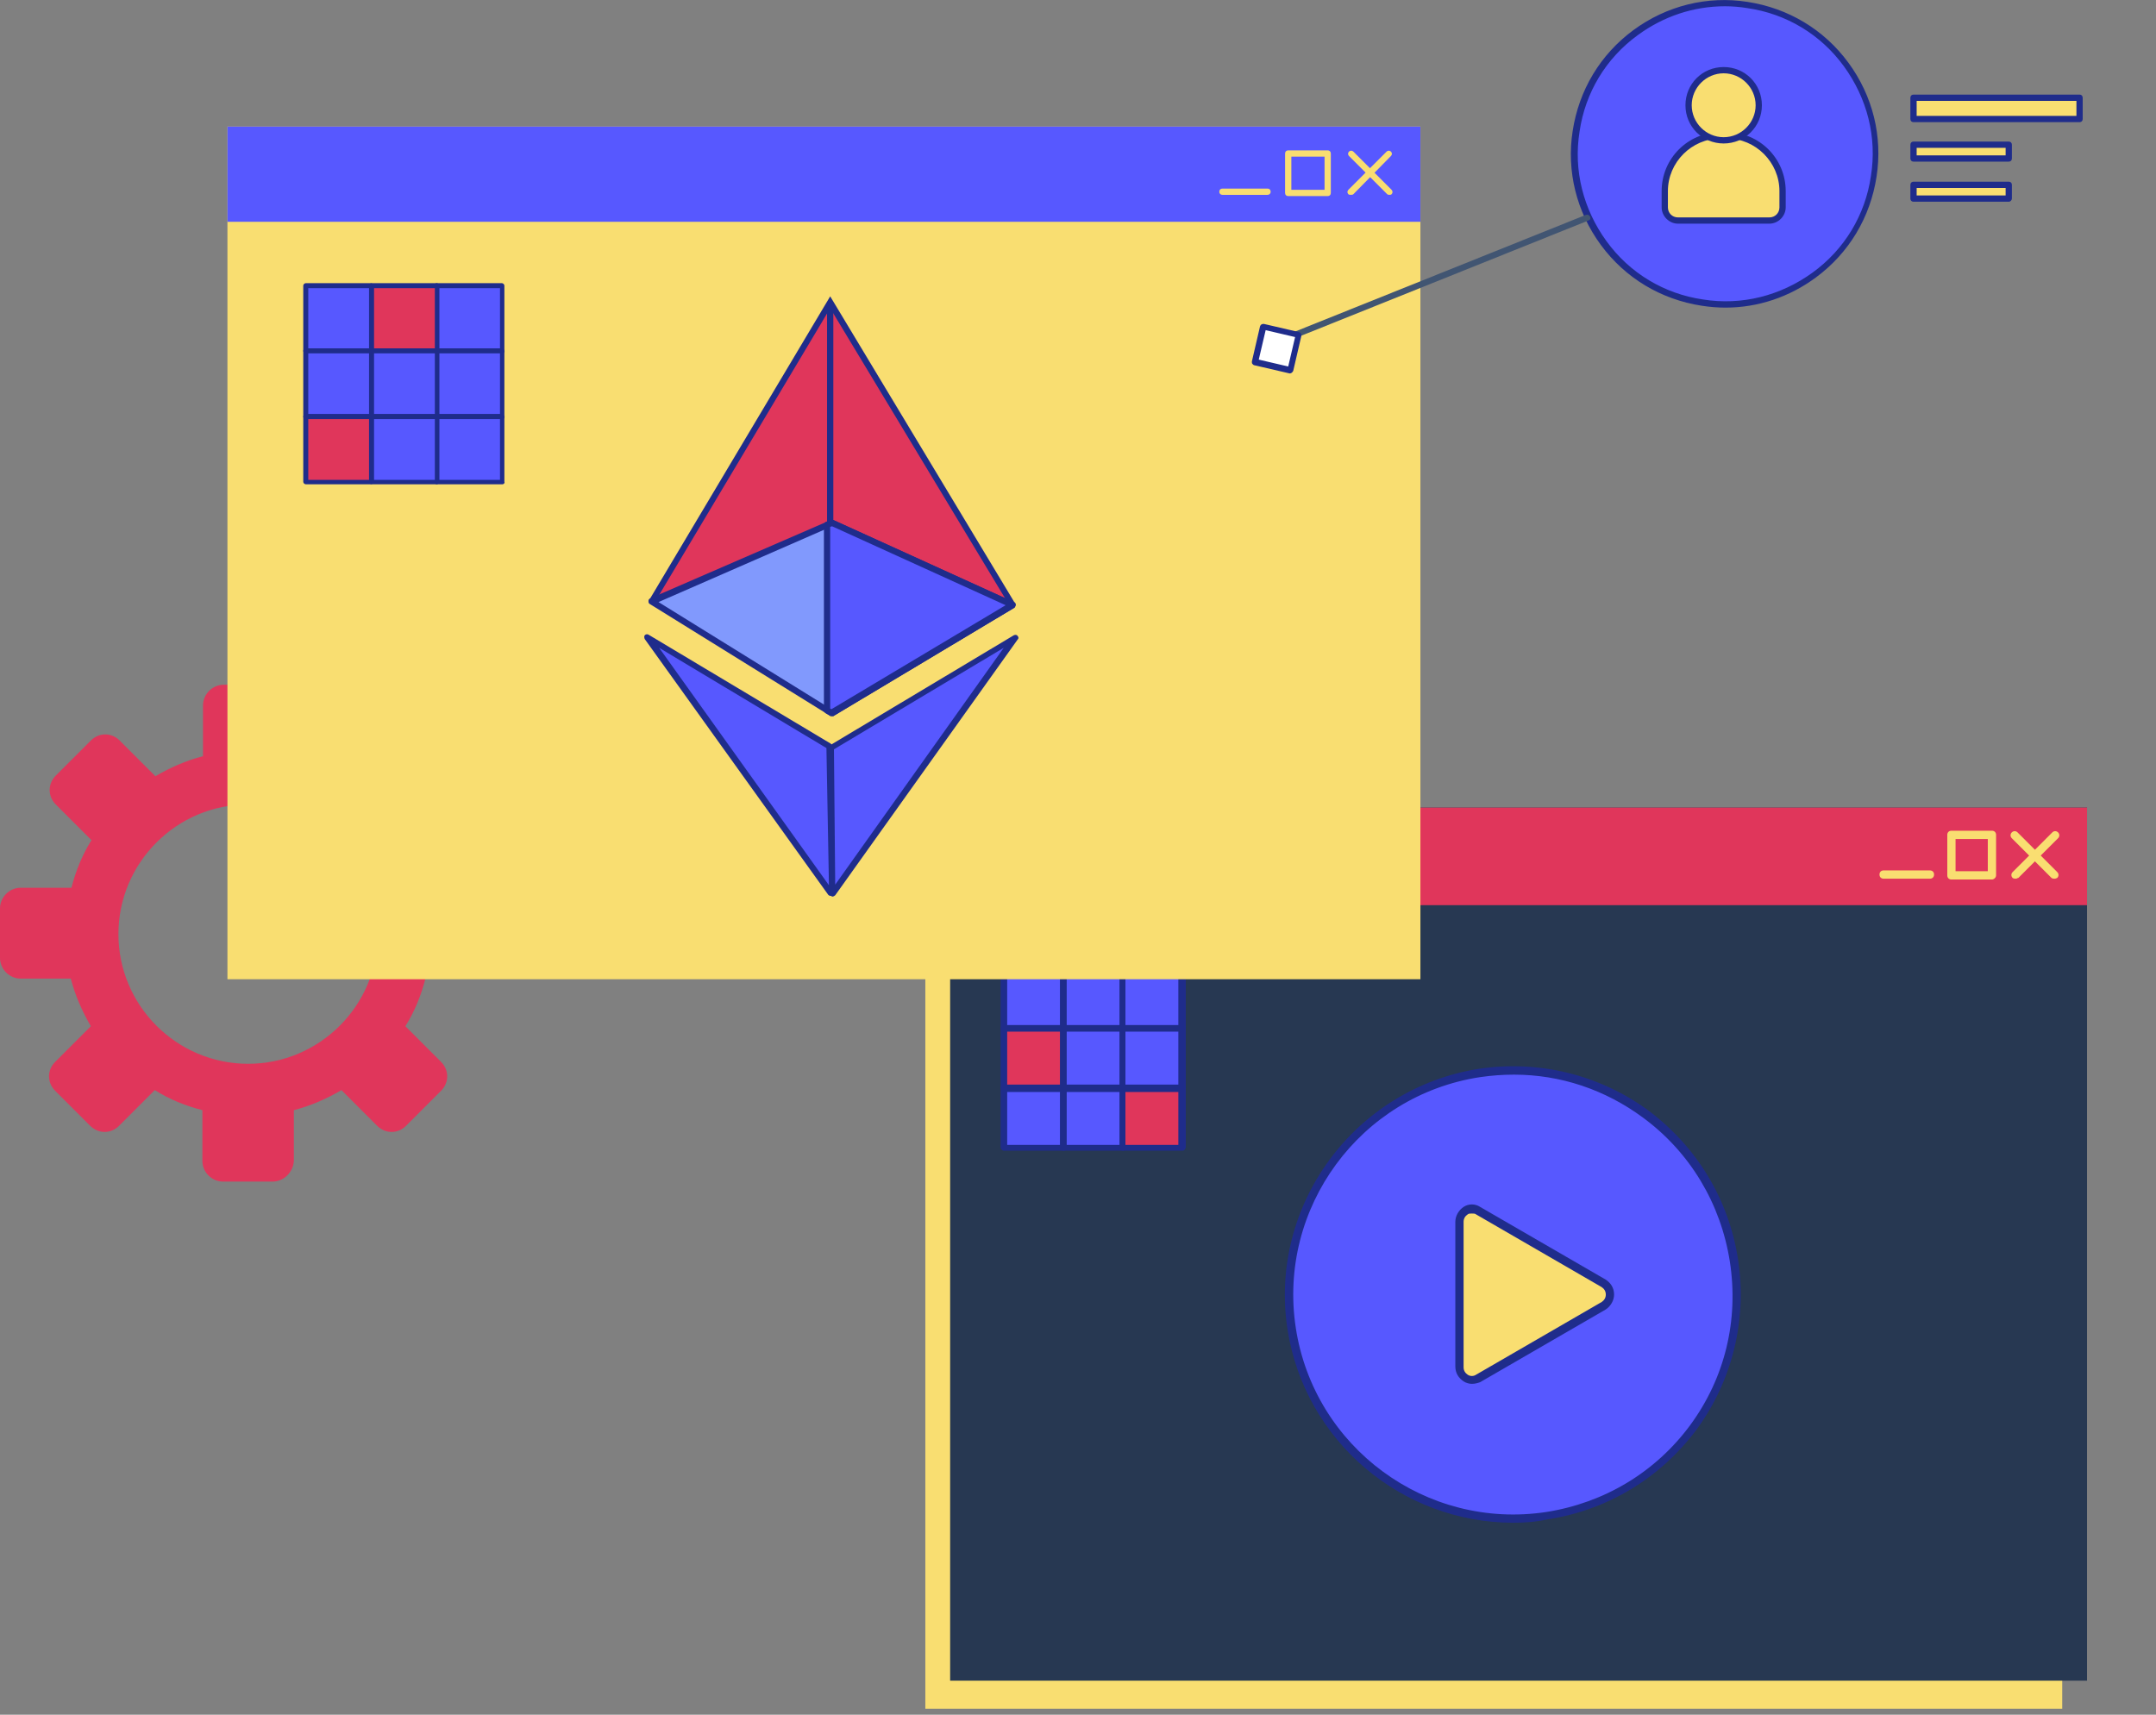 <svg width="440" height="350" viewBox="0 0 440 350" fill="none" xmlns="http://www.w3.org/2000/svg">
<rect x="0" y="0" width="440" height="350" fill="#808080" stroke="none"/>
<g clip-path="url(#clip0_2507_756)">
<path d="M420.861 170.582H188.844V348.789H420.861V170.582Z" fill="#F9DE71"/>
<path d="M425.923 164.848H193.906V343.055H425.923V164.848Z" fill="#273852"/>
<path d="M425.923 164.848H193.906V184.761H425.923V164.848Z" fill="#E0365B"/>
<path d="M419.342 179.36C419.173 179.36 418.836 179.36 418.667 179.191L410.568 171.091C410.23 170.753 410.23 170.247 410.568 169.909C410.905 169.572 411.411 169.572 411.749 169.909L419.848 178.01C420.186 178.347 420.186 178.853 419.848 179.191C419.848 179.191 419.511 179.36 419.342 179.36Z" fill="#F9DE71"/>
<path d="M411.411 179.36C411.243 179.36 410.905 179.36 410.736 179.191C410.399 178.853 410.399 178.347 410.736 178.01L418.836 169.909C419.173 169.572 419.68 169.572 420.017 169.909C420.355 170.247 420.355 170.753 420.017 171.091L411.918 179.191C411.749 179.191 411.58 179.36 411.411 179.36Z" fill="#F9DE71"/>
<path d="M406.518 179.523H398.25C397.743 179.523 397.406 179.186 397.406 178.679V170.41C397.406 169.904 397.743 169.566 398.25 169.566H406.518C407.024 169.566 407.362 169.904 407.362 170.41V178.679C407.362 179.186 406.855 179.523 406.518 179.523ZM399.093 177.835H405.674V171.254H399.093V177.835Z" fill="#F9DE71"/>
<path d="M393.862 179.356H384.413C383.907 179.356 383.569 179.018 383.569 178.512C383.569 178.005 383.907 177.668 384.413 177.668H393.862C394.369 177.668 394.706 178.005 394.706 178.512C394.706 179.018 394.369 179.356 393.862 179.356Z" fill="#F9DE71"/>
<path d="M322.817 307.775C346.862 300.052 360.094 274.296 352.371 250.248C344.648 226.2 318.895 212.967 294.849 220.691C270.804 228.414 257.572 254.17 265.295 278.218C273.018 302.266 298.771 315.499 322.817 307.775Z" fill="#5758FF"/>
<path d="M308.818 310.821C286.206 310.821 266.295 294.283 262.752 271.332C258.871 246.018 276.42 222.224 301.731 218.173C314.049 216.317 326.367 219.355 336.322 226.611C346.278 234.037 352.859 244.837 354.715 257.156C356.571 269.475 353.534 281.795 346.278 291.751C338.853 301.708 328.054 308.289 315.736 310.146C313.542 310.652 311.18 310.821 308.818 310.821ZM308.986 219.355C306.624 219.355 304.43 219.523 302.068 219.861C277.601 223.574 260.727 246.525 264.439 270.994C268.151 295.464 291.1 312.34 315.567 308.627C327.379 306.771 337.841 300.527 344.928 290.908C352.015 281.288 354.884 269.475 353.027 257.494C351.171 245.681 344.928 235.218 335.31 228.13C327.548 222.392 318.436 219.355 308.986 219.355Z" fill="#1F2C8B"/>
<path d="M327.379 262.044L301.731 247.193C300.043 246.181 297.85 247.362 297.85 249.387V279.088C297.85 281.113 300.043 282.295 301.731 281.282L327.379 266.432C329.066 265.419 329.066 262.888 327.379 262.044Z" fill="#F9DE71"/>
<path d="M300.381 282.468C299.874 282.468 299.199 282.299 298.693 281.962C297.681 281.287 297.006 280.274 297.006 278.924V249.392C297.006 248.21 297.681 247.029 298.693 246.354C299.706 245.679 301.056 245.679 302.068 246.354L327.716 261.205C328.729 261.88 329.404 262.892 329.404 264.242C329.404 265.423 328.729 266.605 327.716 267.28L302.068 282.13C301.562 282.299 301.056 282.468 300.381 282.468ZM300.381 247.704C300.043 247.704 299.706 247.704 299.537 247.873C299.031 248.21 298.693 248.717 298.693 249.392V279.093C298.693 279.768 299.031 280.274 299.537 280.612C300.043 280.949 300.718 280.949 301.224 280.612L326.873 265.761C327.379 265.423 327.716 264.917 327.716 264.242C327.716 263.567 327.379 263.061 326.873 262.723L301.224 247.873C301.056 247.704 300.718 247.704 300.381 247.704Z" fill="#1F2C8B"/>
<path d="M217.023 197.922H204.874V210.072H217.023V197.922Z" fill="#5758FF"/>
<path d="M217.023 210.579H204.874C204.537 210.579 204.199 210.241 204.199 209.904V197.753C204.199 197.416 204.537 197.078 204.874 197.078H217.023C217.361 197.078 217.698 197.416 217.698 197.753V209.904C217.698 210.41 217.361 210.579 217.023 210.579ZM205.549 209.397H216.348V198.597H205.549V209.397Z" fill="#1F2C8B"/>
<path d="M217.023 210.074H204.874V222.225H217.023V210.074Z" fill="#E0365B"/>
<path d="M217.023 222.727H204.874C204.537 222.727 204.199 222.39 204.199 222.052V209.902C204.199 209.564 204.537 209.227 204.874 209.227H217.023C217.361 209.227 217.698 209.564 217.698 209.902V222.052C217.698 222.558 217.361 222.727 217.023 222.727ZM205.549 221.546H216.348V210.577H205.549V221.546Z" fill="#1F2C8B"/>
<path d="M217.023 222.223H204.874V234.373H217.023V222.223Z" fill="#5758FF"/>
<path d="M217.023 234.879H204.874C204.537 234.879 204.199 234.542 204.199 234.204V222.054C204.199 221.716 204.537 221.379 204.874 221.379H217.023C217.361 221.379 217.698 221.716 217.698 222.054V234.204C217.698 234.711 217.361 234.879 217.023 234.879ZM205.549 233.698H216.348V222.898H205.549V233.698Z" fill="#1F2C8B"/>
<path d="M229.173 197.922H217.023V210.072H229.173V197.922Z" fill="#5758FF"/>
<path d="M229.173 210.579H217.023C216.686 210.579 216.348 210.241 216.348 209.904V197.753C216.348 197.416 216.686 197.078 217.023 197.078H229.173C229.51 197.078 229.847 197.416 229.847 197.753V209.904C229.679 210.41 229.51 210.579 229.173 210.579ZM217.698 209.397H228.498V198.597H217.698V209.397Z" fill="#1F2C8B"/>
<path d="M229.173 210.074H217.023V222.225H229.173V210.074Z" fill="#5758FF"/>
<path d="M229.173 222.727H217.023C216.686 222.727 216.348 222.39 216.348 222.052V209.902C216.348 209.564 216.686 209.227 217.023 209.227H229.173C229.51 209.227 229.847 209.564 229.847 209.902V222.052C229.679 222.558 229.51 222.727 229.173 222.727ZM217.698 221.546H228.498V210.577H217.698V221.546Z" fill="#1F2C8B"/>
<path d="M229.173 222.223H217.023V234.373H229.173V222.223Z" fill="#5758FF"/>
<path d="M229.173 234.879H217.023C216.686 234.879 216.348 234.542 216.348 234.204V222.054C216.348 221.716 216.686 221.379 217.023 221.379H229.173C229.51 221.379 229.847 221.716 229.847 222.054V234.204C229.679 234.711 229.51 234.879 229.173 234.879ZM217.698 233.698H228.498V222.898H217.698V233.698Z" fill="#1F2C8B"/>
<path d="M241.322 197.922H229.173V210.072H241.322V197.922Z" fill="#5758FF"/>
<path d="M241.322 210.579H229.173C228.835 210.579 228.498 210.241 228.498 209.904V197.753C228.498 197.416 228.835 197.078 229.173 197.078H241.322C241.659 197.078 241.997 197.416 241.997 197.753V209.904C241.828 210.41 241.659 210.579 241.322 210.579ZM229.679 209.397H240.478V198.597H229.679V209.397Z" fill="#1F2C8B"/>
<path d="M241.322 210.074H229.173V222.225H241.322V210.074Z" fill="#5758FF"/>
<path d="M241.322 222.727H229.173C228.835 222.727 228.498 222.39 228.498 222.052V209.902C228.498 209.564 228.835 209.227 229.173 209.227H241.322C241.659 209.227 241.997 209.564 241.997 209.902V222.052C241.828 222.558 241.659 222.727 241.322 222.727ZM229.679 221.546H240.478V210.577H229.679V221.546Z" fill="#1F2C8B"/>
<path d="M241.322 222.223H229.173V234.373H241.322V222.223Z" fill="#E0365B"/>
<path d="M241.322 234.879H229.173C228.835 234.879 228.498 234.542 228.498 234.204V222.054C228.498 221.716 228.835 221.379 229.173 221.379H241.322C241.659 221.379 241.997 221.716 241.997 222.054V234.204C241.828 234.711 241.659 234.879 241.322 234.879ZM229.679 233.698H240.478V222.898H229.679V233.698Z" fill="#1F2C8B"/>
<path d="M41.941 144.123V154.993C38.233 155.888 34.653 157.422 31.456 159.341L23.784 151.668C22.377 150.261 20.203 150.261 18.797 151.668L11.636 158.829C10.23 160.236 10.23 162.41 11.636 163.817L19.308 171.49C17.39 174.687 15.856 178.267 14.961 181.976H4.22C2.302 181.976 0.639 183.511 0.639 185.557V195.659C0.639 197.578 2.174 199.24 4.22 199.24H15.089C15.984 202.949 17.518 206.529 19.436 209.726L11.764 217.399C10.357 218.806 10.357 220.98 11.764 222.387L18.925 229.548C20.331 230.955 22.505 230.955 23.912 229.548L31.584 221.875C34.781 223.794 38.361 225.328 42.069 226.223V237.093C42.069 239.012 43.604 240.674 45.65 240.674H55.751C57.669 240.674 59.332 239.139 59.332 237.093V226.223C63.04 225.328 66.62 223.794 69.817 221.875L77.489 229.548C78.896 230.955 81.07 230.955 82.476 229.548L89.637 222.387C91.043 220.98 91.043 218.806 89.637 217.399L81.965 209.726C83.883 206.529 85.417 202.949 86.312 199.24H97.181C99.099 199.24 100.761 197.705 100.761 195.659V185.429C100.761 183.51 99.227 181.848 97.181 181.848H86.312C85.417 178.139 83.883 174.559 81.965 171.362L89.637 163.689C91.043 162.282 91.043 160.108 89.637 158.701L82.476 151.54C81.07 150.133 78.896 150.133 77.489 151.54L69.817 159.213C66.62 157.295 63.04 155.76 59.332 154.865V143.995C59.332 142.077 57.797 140.414 55.751 140.414H45.65C43.604 140.67 41.941 142.204 41.941 144.123ZM77.617 190.544C77.617 205.506 65.469 217.655 50.509 217.655C35.548 217.655 23.4 205.506 23.4 190.544C23.4 175.582 35.548 163.433 50.509 163.433C65.469 163.561 77.617 175.582 77.617 190.544Z" fill="#E0365B"/>
<path d="M55.623 241.184H45.522C43.22 241.184 41.302 239.266 41.302 236.964V226.606C37.849 225.711 34.653 224.432 31.584 222.513L24.295 229.803C22.633 231.465 20.076 231.465 18.413 229.803L11.252 222.641C9.59 220.979 9.59 218.421 11.252 216.759L18.541 209.469C16.751 206.4 15.344 203.203 14.449 199.75H4.22C1.918 199.75 0 197.832 0 195.53V185.428C0 183.126 1.918 181.207 4.22 181.207H14.577C15.472 177.755 16.751 174.558 18.669 171.488L11.38 164.199C9.718 162.537 9.718 159.979 11.38 158.316L18.541 151.155C20.203 149.493 22.761 149.493 24.423 151.155L31.712 158.444C34.781 156.654 37.977 155.247 41.43 154.352V143.994C41.43 141.692 43.348 139.773 45.65 139.773H55.751C58.053 139.773 59.971 141.692 59.971 143.994V154.352C63.423 155.247 66.62 156.526 69.689 158.444L76.978 151.155C78.64 149.493 81.197 149.493 82.86 151.155L90.02 158.316C91.683 159.979 91.683 162.537 90.02 164.199L82.732 171.488C84.522 174.558 85.928 177.755 86.824 181.207H97.181C99.483 181.207 101.401 183.126 101.401 185.428V195.53C101.401 197.832 99.483 199.75 97.181 199.75H86.824C85.928 203.203 84.65 206.4 82.732 209.469L90.02 216.759C91.683 218.421 91.683 220.979 90.02 222.641L82.86 229.803C81.197 231.465 78.64 231.465 76.978 229.803L69.689 222.513C66.62 224.304 63.423 225.711 59.971 226.606V236.964C59.843 239.266 57.925 241.184 55.623 241.184ZM31.456 221.107C31.584 221.107 31.712 221.107 31.84 221.235C35.036 223.153 38.489 224.56 42.069 225.455C42.325 225.583 42.581 225.838 42.581 226.094V236.964C42.581 238.499 43.859 239.906 45.522 239.906H55.623C57.158 239.906 58.564 238.627 58.564 236.964V226.094C58.564 225.838 58.82 225.583 59.076 225.455C62.656 224.56 66.109 223.153 69.305 221.235C69.561 221.107 69.945 221.107 70.073 221.363L77.745 229.035C78.896 230.186 80.686 230.186 81.837 229.035L88.997 221.874C90.148 220.723 90.148 218.933 88.997 217.782L81.325 210.109C81.07 209.853 81.07 209.597 81.197 209.342C83.115 206.145 84.522 202.692 85.417 199.111C85.545 198.855 85.801 198.599 86.056 198.599H96.925C98.46 198.599 99.866 197.321 99.866 195.658V185.428C99.866 183.893 98.588 182.486 96.925 182.486H86.056C85.801 182.486 85.545 182.23 85.417 181.975C84.522 178.394 83.115 174.941 81.197 171.744C81.07 171.488 81.07 171.105 81.325 170.977L88.997 163.304C90.148 162.153 90.148 160.363 88.997 159.212L81.837 152.05C80.686 150.899 78.896 150.899 77.745 152.05L70.073 159.723C69.817 159.979 69.561 159.979 69.305 159.851C66.109 157.933 62.656 156.526 59.076 155.631C58.82 155.503 58.564 155.247 58.564 154.991V144.121C58.564 142.587 57.286 141.18 55.623 141.18H45.522C43.987 141.18 42.581 142.459 42.581 144.121V154.991C42.581 155.247 42.325 155.503 42.069 155.631C38.489 156.526 35.036 157.933 31.84 159.851C31.584 159.979 31.2 159.979 31.072 159.723L23.4 152.05C22.249 150.899 20.459 150.899 19.308 152.05L12.148 159.212C10.997 160.363 10.997 162.153 12.148 163.304L19.82 170.977C20.076 171.233 20.076 171.488 19.948 171.744C18.03 174.941 16.623 178.394 15.728 181.975C15.6 182.23 15.344 182.486 15.089 182.486H4.22C2.685 182.486 1.279 183.765 1.279 185.428V195.53C1.279 197.065 2.557 198.472 4.22 198.472H15.089C15.344 198.472 15.6 198.727 15.728 198.983C16.623 202.564 18.03 206.017 19.948 209.214C20.076 209.469 20.076 209.853 19.82 209.981L12.148 217.654C10.997 218.805 10.997 220.595 12.148 221.746L19.308 228.908C20.459 230.059 22.249 230.059 23.4 228.908L31.072 221.235C31.2 221.235 31.328 221.107 31.456 221.107ZM50.636 218.293C35.42 218.293 22.889 205.889 22.889 190.543C22.889 175.325 35.292 162.792 50.636 162.792C65.981 162.792 78.384 175.197 78.384 190.543C78.256 205.889 65.853 218.293 50.636 218.293ZM50.636 164.199C36.059 164.199 24.167 176.092 24.167 190.671C24.167 205.249 36.059 217.142 50.636 217.142C65.214 217.142 77.106 205.249 77.106 190.671C76.978 175.964 65.086 164.199 50.636 164.199Z" fill="#E0365B"/>
<path d="M289.881 25.832H46.417V199.88H289.881V25.832Z" fill="#F9DE71"/>
<path d="M289.881 25.832H46.417V45.27H289.881V25.832Z" fill="#5758FF"/>
<path d="M283.615 39.77C283.487 39.77 283.232 39.77 283.104 39.642L275.304 31.841C275.048 31.585 275.048 31.201 275.304 30.946C275.559 30.69 275.943 30.69 276.199 30.946L283.999 38.747C284.255 39.002 284.255 39.386 283.999 39.642C283.871 39.77 283.743 39.77 283.615 39.77Z" fill="#F9DE71"/>
<path d="M275.687 39.77C275.559 39.77 275.304 39.77 275.176 39.642C274.92 39.386 274.92 39.002 275.176 38.747L282.976 30.946C283.232 30.69 283.615 30.69 283.871 30.946C284.127 31.201 284.127 31.585 283.871 31.841L276.199 39.642C276.071 39.77 275.815 39.77 275.687 39.77Z" fill="#F9DE71"/>
<path d="M270.956 40.027H262.9C262.517 40.027 262.261 39.771 262.261 39.387V31.331C262.261 30.947 262.517 30.691 262.9 30.691H270.956C271.34 30.691 271.595 30.947 271.595 31.331V39.387C271.595 39.771 271.34 40.027 270.956 40.027ZM263.54 38.748H270.317V31.97H263.54V38.748Z" fill="#F9DE71"/>
<path d="M258.681 39.771H249.474C249.09 39.771 248.835 39.515 248.835 39.132C248.835 38.748 249.09 38.492 249.474 38.492H258.681C259.064 38.492 259.32 38.748 259.32 39.132C259.32 39.515 259.064 39.771 258.681 39.771Z" fill="#F9DE71"/>
<path d="M206.638 123.533L169.427 61.766L132.985 122.766" fill="#E0365B"/>
<path d="M206.126 123.79L169.427 62.918L133.496 123.151L132.473 122.511L169.427 60.488L207.149 123.151L206.126 123.79Z" fill="#1F2C8B"/>
<path d="M132.985 122.769L169.811 106.656L206.638 123.537L169.683 145.533L132.985 122.769Z" fill="#8199FD"/>
<path d="M169.683 146.17C169.555 146.17 169.427 146.17 169.3 146.042L132.601 123.279C132.345 123.151 132.345 122.895 132.345 122.64C132.345 122.384 132.473 122.256 132.729 122.128L169.555 106.143C169.683 106.015 169.939 106.015 170.067 106.143L206.893 122.895C207.149 123.023 207.277 123.151 207.277 123.407C207.277 123.663 207.149 123.918 207.021 124.046L170.067 146.17C169.939 146.17 169.811 146.17 169.683 146.17ZM134.391 122.895L169.683 144.763L205.231 123.535L169.811 107.422L134.391 122.895Z" fill="#1F2C8B"/>
<path d="M170.067 62.023H168.788V144.891H170.067V62.023Z" fill="#1F2C8B"/>
<path d="M132.09 130.055L169.427 182.103C169.555 182.231 169.811 182.231 169.811 181.975L169.3 152.306L132.09 130.055Z" fill="#5758FF"/>
<path d="M169.555 182.872C169.3 182.872 169.044 182.744 168.916 182.488L131.578 130.44C131.45 130.184 131.45 129.801 131.578 129.673C131.834 129.417 132.09 129.417 132.345 129.545L169.555 151.797C169.683 151.924 169.811 152.052 169.811 152.308L170.323 181.977C170.323 182.36 170.067 182.744 169.683 182.744C169.811 182.872 169.683 182.872 169.555 182.872ZM134.519 132.23L169.172 180.698L168.66 152.692L134.519 132.23Z" fill="#1F2C8B"/>
<path d="M207.149 130.059L169.939 182.235H169.811L169.555 152.566L207.149 130.059Z" fill="#5758FF"/>
<path d="M169.939 183.001H169.811C169.555 182.873 169.3 182.617 169.3 182.361L169.044 152.693C169.044 152.437 169.172 152.309 169.3 152.181L206.893 129.674C207.149 129.546 207.533 129.546 207.661 129.802C207.916 130.057 207.916 130.313 207.661 130.569L170.45 182.745C170.323 182.873 170.067 183.001 169.939 183.001ZM170.195 152.948L170.45 180.571L204.847 132.231L170.195 152.948Z" fill="#1F2C8B"/>
<path d="M206.638 123.537L169.811 106.656L168.788 107.168V145.021L169.683 145.533L206.638 123.537Z" fill="#5758FF"/>
<path d="M169.683 146.17C169.555 146.17 169.427 146.17 169.3 146.042L168.405 145.531C168.277 145.403 168.149 145.147 168.149 145.019V107.166C168.149 106.91 168.277 106.654 168.532 106.526L169.555 106.143C169.683 106.015 169.939 106.015 170.067 106.143L206.893 122.895C207.149 123.023 207.277 123.151 207.277 123.407C207.277 123.663 207.149 123.918 207.021 124.046L170.067 146.17C169.939 146.17 169.811 146.17 169.683 146.17ZM169.427 144.635L169.683 144.763L205.231 123.535L169.811 107.422L169.427 107.549V144.635Z" fill="#1F2C8B"/>
<path d="M102.424 58.312H89.125V71.612H102.424V58.312Z" fill="#5758FF"/>
<path d="M102.552 72.124H89.125C88.87 72.124 88.614 71.868 88.614 71.612V58.312C88.614 58.056 88.87 57.801 89.125 57.801H102.424C102.679 57.801 102.935 58.056 102.935 58.312V71.612C103.063 71.868 102.807 72.124 102.552 72.124ZM89.637 71.228H102.04V58.824H89.637V71.228Z" fill="#1F2C8B"/>
<path d="M89.125 58.312H75.827V71.612H89.125V58.312Z" fill="#E0365B"/>
<path d="M89.125 72.124H75.827C75.571 72.124 75.315 71.868 75.315 71.612V58.312C75.315 58.056 75.571 57.801 75.827 57.801H89.125C89.381 57.801 89.637 58.056 89.637 58.312V71.612C89.637 71.868 89.381 72.124 89.125 72.124ZM76.338 71.228H88.742V58.824H76.338V71.228Z" fill="#1F2C8B"/>
<path d="M75.699 58.312H62.401V71.612H75.699V58.312Z" fill="#5758FF"/>
<path d="M75.699 72.124H62.401C62.145 72.124 61.889 71.868 61.889 71.612V58.312C61.889 58.056 62.145 57.801 62.401 57.801H75.699C75.955 57.801 76.21 58.056 76.21 58.312V71.612C76.21 71.868 75.955 72.124 75.699 72.124ZM62.912 71.228H75.315V58.824H62.912V71.228Z" fill="#1F2C8B"/>
<path d="M102.424 71.613H89.125V84.913H102.424V71.613Z" fill="#5758FF"/>
<path d="M102.552 85.552H89.125C88.87 85.552 88.614 85.296 88.614 85.041V71.613C88.614 71.357 88.87 71.102 89.125 71.102H102.424C102.679 71.102 102.935 71.357 102.935 71.613V84.913C103.063 85.296 102.807 85.552 102.552 85.552ZM89.637 84.529H102.04V72.125H89.637V84.529Z" fill="#1F2C8B"/>
<path d="M89.125 71.613H75.827V84.913H89.125V71.613Z" fill="#5758FF"/>
<path d="M89.125 85.552H75.827C75.571 85.552 75.315 85.296 75.315 85.041V71.613C75.315 71.357 75.571 71.102 75.827 71.102H89.125C89.381 71.102 89.637 71.357 89.637 71.613V84.913C89.637 85.296 89.381 85.552 89.125 85.552ZM76.338 84.529H88.742V72.125H76.338V84.529Z" fill="#1F2C8B"/>
<path d="M75.699 71.613H62.401V84.913H75.699V71.613Z" fill="#5758FF"/>
<path d="M75.699 85.552H62.401C62.145 85.552 61.889 85.296 61.889 85.041V71.613C61.889 71.357 62.145 71.102 62.401 71.102H75.699C75.955 71.102 76.21 71.357 76.21 71.613V84.913C76.21 85.296 75.955 85.552 75.699 85.552ZM62.912 84.529H75.315V72.125H62.912V84.529Z" fill="#1F2C8B"/>
<path d="M102.424 85.039H89.125V98.339H102.424V85.039Z" fill="#5758FF"/>
<path d="M102.552 98.85H89.125C88.87 98.85 88.614 98.594 88.614 98.339V85.039C88.614 84.783 88.87 84.527 89.125 84.527H102.424C102.679 84.527 102.935 84.783 102.935 85.039V98.339C103.063 98.594 102.807 98.85 102.552 98.85ZM89.637 97.955H102.04V85.55H89.637V97.955Z" fill="#1F2C8B"/>
<path d="M89.125 85.039H75.827V98.339H89.125V85.039Z" fill="#5758FF"/>
<path d="M89.125 98.85H75.827C75.571 98.85 75.315 98.594 75.315 98.339V85.039C75.315 84.783 75.571 84.527 75.827 84.527H89.125C89.381 84.527 89.637 84.783 89.637 85.039V98.339C89.637 98.594 89.381 98.85 89.125 98.85ZM76.338 97.955H88.742V85.55H76.338V97.955Z" fill="#1F2C8B"/>
<path d="M75.699 85.039H62.401V98.339H75.699V85.039Z" fill="#E0365B"/>
<path d="M75.699 98.85H62.401C62.145 98.85 61.889 98.594 61.889 98.339V85.039C61.889 84.783 62.145 84.527 62.401 84.527H75.699C75.955 84.527 76.21 84.783 76.21 85.039V98.339C76.21 98.594 75.955 98.85 75.699 98.85ZM62.912 97.955H75.315V85.55H62.912V97.955Z" fill="#1F2C8B"/>
<path d="M368.914 56.948C383.054 47.603 386.943 28.564 377.599 14.422C368.255 0.28 349.217 -3.609 335.076 5.736C320.936 15.081 317.047 34.12 326.391 48.262C335.735 62.404 354.773 66.293 368.914 56.948Z" fill="#5758FF"/>
<path d="M352.153 62.79C350.491 62.79 348.957 62.662 347.294 62.406C338.983 61.128 331.694 56.78 326.707 50.002C321.72 43.224 319.675 34.912 320.953 26.727C322.232 18.415 326.579 11.126 333.357 6.138C340.134 1.151 348.445 -0.895 356.629 0.383C364.94 1.662 372.229 6.01 377.216 12.788C382.203 19.566 384.249 27.878 382.97 36.063C381.691 44.375 377.344 51.664 370.567 56.652C365.196 60.616 358.803 62.79 352.153 62.79ZM352.026 1.279C345.632 1.279 339.494 3.325 334.252 7.161C327.73 11.893 323.511 18.926 322.36 26.855C321.081 34.784 323.127 42.712 327.858 49.234C332.589 55.757 339.622 59.977 347.55 61.128C355.478 62.406 363.406 60.36 369.927 55.629C376.449 50.897 380.668 43.864 381.819 35.935C383.098 28.006 381.052 20.077 376.321 13.555C371.59 7.033 364.557 2.813 356.629 1.662C355.094 1.406 353.56 1.279 352.026 1.279Z" fill="#1F2C8B"/>
<path d="M424.4 19.949H390.514V24.297H424.4V19.949Z" fill="#F9DE71"/>
<path d="M424.4 24.935H390.514C390.131 24.935 389.875 24.68 389.875 24.296V19.948C389.875 19.564 390.131 19.309 390.514 19.309H424.4C424.783 19.309 425.039 19.564 425.039 19.948V24.296C425.039 24.68 424.783 24.935 424.4 24.935ZM391.154 23.657H423.761V20.587H391.154V23.657Z" fill="#1F2C8B"/>
<path d="M409.951 29.539H390.514V32.352H409.951V29.539Z" fill="#F9DE71"/>
<path d="M409.951 32.991H390.514C390.131 32.991 389.875 32.735 389.875 32.351V29.538C389.875 29.154 390.131 28.898 390.514 28.898H409.951C410.334 28.898 410.59 29.154 410.59 29.538V32.351C410.59 32.735 410.334 32.991 409.951 32.991ZM391.154 31.712H409.311V30.177H391.154V31.712Z" fill="#1F2C8B"/>
<path d="M409.951 37.727H390.514V40.54H409.951V37.727Z" fill="#F9DE71"/>
<path d="M409.951 41.178H390.514C390.131 41.178 389.875 40.922 389.875 40.539V37.725C389.875 37.342 390.131 37.086 390.514 37.086H409.951C410.334 37.086 410.59 37.342 410.59 37.725V40.539C410.59 40.794 410.334 41.178 409.951 41.178ZM391.154 39.899H409.311V38.365H391.154V39.899Z" fill="#1F2C8B"/>
<path d="M263.668 69.185C263.412 69.185 263.156 69.057 263.028 68.802C262.9 68.418 263.028 68.162 263.412 68.034L323.638 43.864C324.022 43.736 324.278 43.864 324.534 44.248C324.661 44.632 324.534 44.887 324.15 45.015L263.923 69.185C263.923 69.185 263.795 69.185 263.668 69.185Z" fill="#415572"/>
<path d="M257.764 66.572L256.103 73.801L263.331 75.462L264.992 68.233L257.764 66.572Z" fill="white"/>
<path d="M263.284 76.216H263.156L255.995 74.553C255.867 74.553 255.74 74.426 255.612 74.298C255.484 74.17 255.484 74.042 255.484 73.786L257.146 66.625C257.274 66.241 257.53 66.113 257.913 66.113L265.074 67.776C265.458 67.904 265.586 68.159 265.586 68.543L263.923 75.704C263.795 75.96 263.54 76.216 263.284 76.216ZM256.89 73.403L262.9 74.809L264.307 68.799L258.297 67.392L256.89 73.403Z" fill="#1F2C8B"/>
<path d="M361.104 45.017H342.435C340.901 45.017 339.75 43.866 339.75 42.331V39.007C339.75 32.74 344.865 27.625 351.13 27.625H352.409C358.675 27.625 363.79 32.74 363.79 39.007V42.331C363.79 43.866 362.639 45.017 361.104 45.017Z" fill="#F9DE71"/>
<path d="M361.104 45.655H342.435C340.645 45.655 339.111 44.121 339.111 42.33V39.005C339.111 32.355 344.481 26.984 351.13 26.984H352.409C359.058 26.984 364.429 32.355 364.429 39.005V42.33C364.429 44.121 362.894 45.655 361.104 45.655ZM351.13 28.263C345.248 28.263 340.389 33.123 340.389 39.005V42.33C340.389 43.481 341.284 44.376 342.435 44.376H361.104C362.255 44.376 363.15 43.481 363.15 42.33V39.005C363.15 33.123 358.291 28.263 352.409 28.263H351.13Z" fill="#1F2C8B"/>
<path d="M351.77 28.647C355.725 28.647 358.931 25.441 358.931 21.486C358.931 17.53 355.725 14.324 351.77 14.324C347.815 14.324 344.609 17.53 344.609 21.486C344.609 25.441 347.815 28.647 351.77 28.647Z" fill="#F9DE71"/>
<path d="M351.77 29.285C347.422 29.285 343.97 25.832 343.97 21.484C343.97 17.136 347.422 13.684 351.77 13.684C356.117 13.684 359.57 17.136 359.57 21.484C359.57 25.832 356.117 29.285 351.77 29.285ZM351.77 14.962C348.189 14.962 345.248 17.904 345.248 21.484C345.248 25.065 348.189 28.006 351.77 28.006C355.35 28.006 358.291 25.065 358.291 21.484C358.291 17.904 355.35 14.962 351.77 14.962Z" fill="#1F2C8B"/>
</g>
<defs>
<clipPath id="clip0_2507_756">
<rect width="440" height="350" fill="white"/>
</clipPath>
</defs>
</svg>
